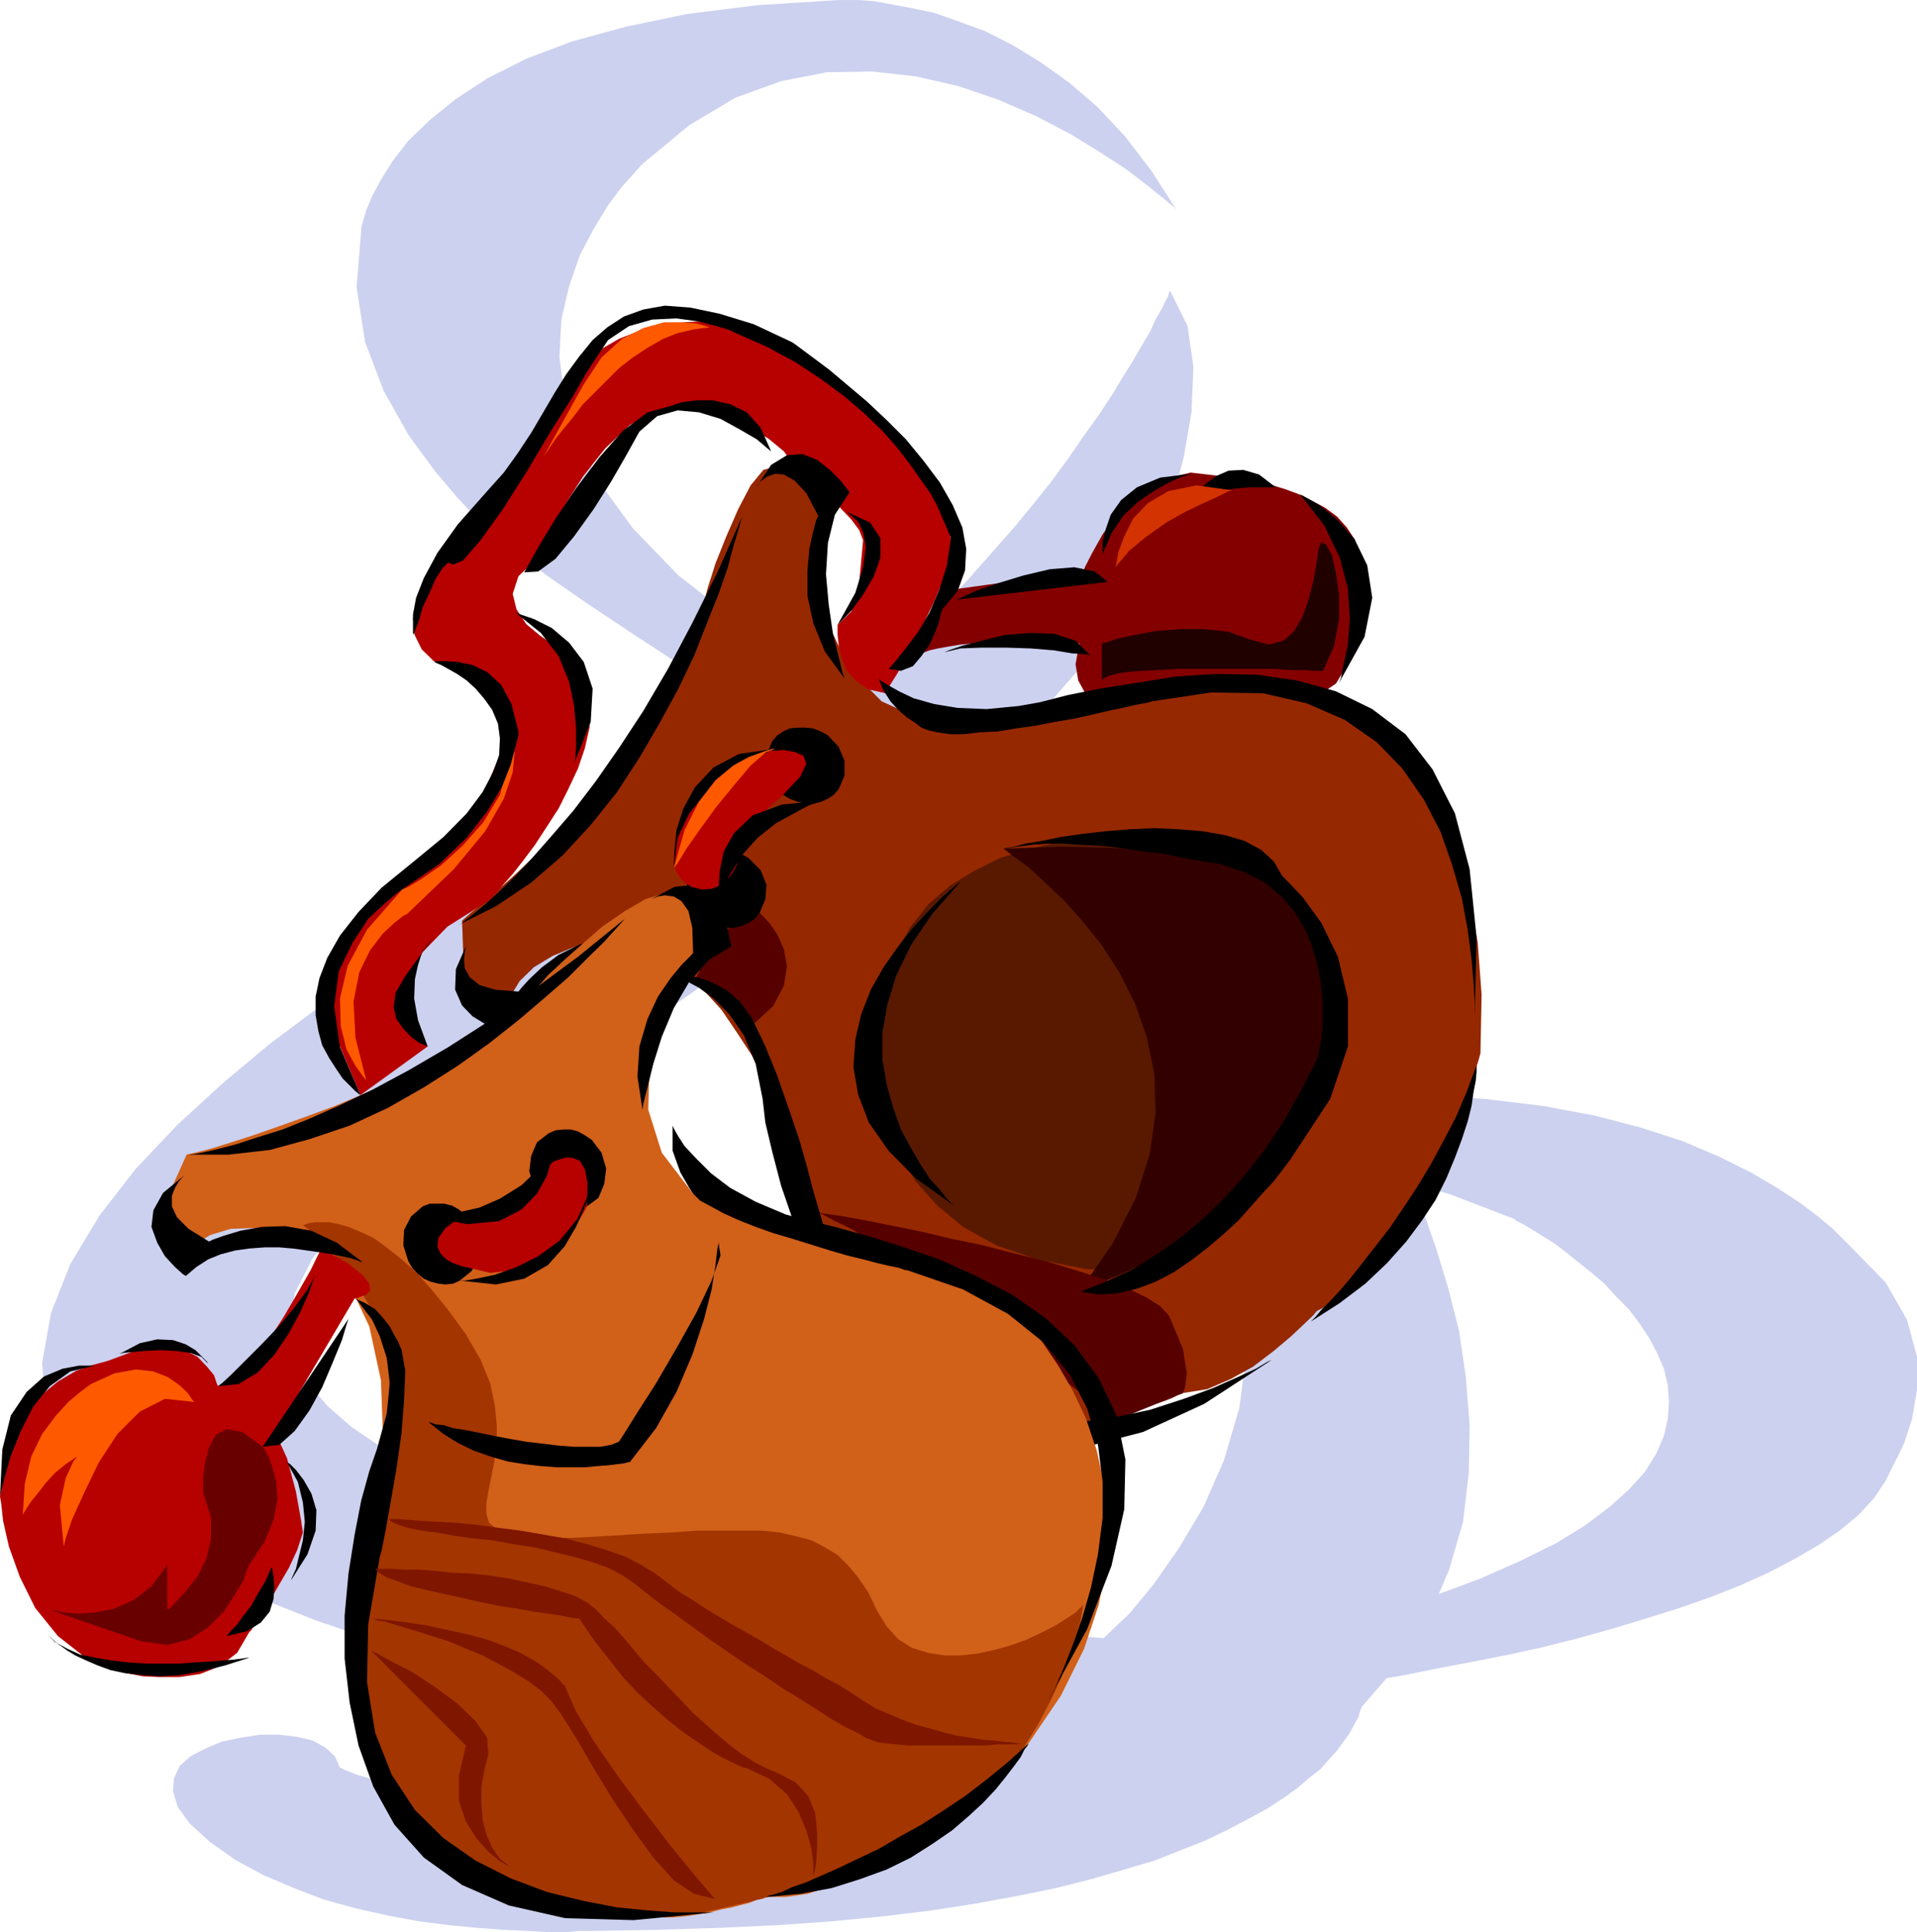 <svg height="480" viewBox="0 0 357.264 360" width="476.352" xmlns="http://www.w3.org/2000/svg"><path style="fill:#ccd1ef" d="m337.094 295.16-.216.217-.144.72-.576 1.08-.72 1.44-1.08 1.872-1.08 2.376-1.512 2.52-1.584 2.736-2.016 3.24-2.016 3.312-2.376 3.6-2.736 3.816-2.88 4.176-3.096 4.248-3.456 4.32-3.6 4.392-4.032 4.536-4.176 4.752-4.32 4.68-4.896 4.752-4.896 4.752-5.472 4.68-5.616 4.752-5.832 4.536-6.408 4.536-6.336 4.392-6.912 4.392-7.128 4.176-7.416 3.96-7.848 3.672-8.208 3.6-8.352 3.312-1.08.72-3.456 1.8-5.112 2.952-6.552 3.96-7.416 4.896-8.352 5.76-8.784 6.552-8.712 7.272-8.568 7.848-7.776 8.208-6.768 8.712-5.472 9.072-3.6 9.144-1.656 9.288.72 9.432 3.672 9.288v.144l.36.36.504.72.792.936.864 1.08 1.296 1.296 1.44 1.656 1.8 1.584 2.232 1.872 2.52 1.944 2.88 2.016 3.312 2.232 3.6 2.16 4.032 2.16 4.536 2.232 5.112 2.304 5.472 2.232 5.976 2.376 6.408 2.16 7.056 2.016 7.632 1.944 8.208 2.016 8.712 1.8 9.432 1.656 10.008 1.44 10.8 1.296 11.448 1.08 11.952.936 12.96.72 13.464.36h14.256l15.12-.144h.36l1.08-.216 1.872-.144 2.52-.216 2.88-.216 3.672-.36 3.96-.504 4.608-.576 5.04-.504 5.328-.72 5.616-.792 5.832-.864 6.192-.936 6.336-1.08 6.408-1.296 6.48-1.224 6.552-1.296 6.552-1.44 6.552-1.656 6.408-1.8 6.192-1.872 6.192-1.944 5.76-2.016 5.472-2.16 5.256-2.376 4.968-2.592 4.32-2.52 4.032-2.736 3.456-2.88 2.88-3.096 2.232-3.312 1.584-3.24.576-1.08 1.296-2.736 1.44-4.392.936-5.472v-6.192l-1.872-6.912-3.96-6.912L463.67 473l-.36-.36-1.08-1.08-1.8-1.8-2.592-2.16-3.456-2.592-4.176-2.736-4.896-2.88-5.976-2.952-6.768-2.88-7.776-2.52-8.568-2.232-9.648-1.8-10.728-1.296-11.664-.72-12.528.36-13.824 1.08-.72.216-2.232.36-3.24.936-4.176 1.08-5.112 1.44-5.616 1.8-6.048 2.232-6.192 2.52-6.12 2.88-6.048 3.456-5.472 3.888-4.896 4.32-4.176 4.536-3.024 5.328-1.8 5.616-.576 6.192.576-.576 1.224-1.8 2.376-2.52 3.24-3.312 4.176-3.816 4.896-4.032 5.832-3.96 6.696-4.032 7.488-3.456 8.208-3.096 8.928-2.16 9.576-1.296h10.584l10.944 1.296 11.808 2.88 12.384 4.752.144.216.72.36 1.296.72 1.44.864 1.8 1.152 2.016 1.224 2.16 1.656 2.232 1.8 2.52 2.016 2.376 2.016 2.16 2.376 2.376 2.376 2.016 2.664 1.8 2.736 1.44 2.736 1.296 2.952.72 3.096.216 3.096-.216 3.096-.72 3.24-1.44 3.312-2.16 3.456-2.952 3.24-3.6 3.24-4.608 3.456-5.4 3.312-6.552 3.24-7.488 3.312-8.712 3.24-9.864 3.096-10.872 3.096-12.384 3.096h-2.376l-2.016-.144h-2.16l-2.736-.216h-3.096l-3.6-.144-3.816-.36-4.176-.216-4.608-.36-4.68-.36-4.896-.36-5.328-.576-5.256-.504-5.616-.72-5.616-.72-5.832-.792-5.76-.864-5.832-.936-6.048-1.08-5.76-1.296-5.832-1.224-5.832-1.512-5.616-1.44-5.688-1.656-5.256-1.584-5.256-2.016-5.112-1.8-4.752-2.232-4.536-2.304-4.176-2.376-.936-.216-2.52-.864-3.672-1.296-4.536-1.8-5.04-2.376-5.472-2.952-5.112-3.456-4.536-3.96-3.672-4.392-2.52-5.112-.936-5.4 1.08-6.048 3.312-6.552 5.976-6.912 8.928-7.632 12.384-7.992.36-.216.936-.504 1.44-.72 1.8-1.296 2.52-1.296 2.952-1.8 3.24-2.016 3.672-2.16 4.176-2.52 4.392-2.736 4.536-2.952 4.896-3.096 5.112-3.24 5.256-3.672 5.256-3.6 5.472-3.744 5.616-4.032 5.688-3.96 5.472-4.248 5.616-4.32 5.472-4.392 5.256-4.536 5.184-4.536 4.896-4.536 4.968-4.536 4.536-4.752 4.176-4.752 3.96-4.536 3.672-4.752 3.24-4.536 2.736-4.536 2.376-4.536.576-1.656 1.656-4.176 1.944-6.192 2.016-7.632 1.44-8.352.36-8.424-1.08-7.632z" transform="translate(-119.006 -240.945)"/><path style="fill:#ccd1ef" d="m338.318 280.113-.504-.576-2.016-1.656-2.88-2.304-3.816-2.952-4.968-3.24-5.616-3.456-6.336-3.312-7.128-3.096-7.416-2.52-7.776-1.8-8.352-.936-8.424.144-8.496 1.656-8.568 3.096-8.568 5.112-8.352 6.912-.576.504-1.44 1.656-2.16 2.376-2.592 3.456-2.664 4.392-2.592 4.896-2.016 5.832-1.44 6.192-.36 6.912.936 7.416 2.376 7.848 4.176 8.208 6.192 8.496 8.496 8.784 11.304 8.856 14.04 8.928.864.576 2.952 1.224 4.32 2.232 5.832 2.88 6.912 3.816 7.776 4.392 8.568 4.896 8.856 5.616 9.288 6.048 9.072 6.552 8.928 7.056 8.352 7.272 7.704 7.632 6.696 7.776 5.472 8.208 4.176 8.208.36.72 1.296 2.16 1.584 3.456 2.232 4.752 2.376 5.616 2.304 6.696 2.232 7.344 2.016 7.992 1.224 8.352.72 8.928-.144 8.928-1.08 9.216-2.592 8.928-3.816 8.928-5.472 8.568-7.056 8.136v.216l-.216.36-.144.576-.216.72-.504.864-.576 1.08-.72 1.296-1.08 1.44-1.08 1.512-1.44 1.584-1.656 1.872-2.016 1.584-2.376 2.016-2.52 1.8-3.096 2.016-3.312 1.8-3.816 2.016-4.176 2.016-4.536 1.8-5.112 2.016-5.616 1.656-6.192 1.8-6.552 1.656-7.056 1.44-7.848 1.44-8.28 1.296-8.928 1.08-9.648.936-10.152.72-10.944.504-11.664.36-12.384.216h-1.944l-2.376.216h-3.312l-3.816-.216-4.536-.216-4.896-.36-5.256-.504-5.688-.72-5.76-1.08-5.832-1.296-6.048-1.656-5.616-2.16-5.616-2.376-5.328-2.88-4.68-3.312-3.816-3.456-2.232-3.096-.864-2.88.144-2.376 1.08-2.376 2.016-1.8 2.736-1.44 3.096-1.296 3.456-.72 3.672-.576h3.456l3.24.36 3.096.72 2.376 1.296 1.8 1.656.936 2.16h.144l.72.36.936.36 1.44.576 1.8.504 2.016.72 2.592.792 2.736.72 3.024.72 3.456.72 3.672.864 3.816.792 4.176.504 4.536.576 4.536.504 4.752.36 5.112.216h5.112l5.4-.216 5.472-.36 5.472-.504 5.832-.936 5.616-1.08 6.048-1.296 5.76-1.8 6.048-2.016 5.976-2.376 6.048-2.736 5.904-3.024 5.976-3.456 6.048-4.032 5.976-4.392.936-.504 2.376-2.016 3.24-3.096 4.392-4.176 4.536-5.472 4.68-6.696 4.608-7.704 3.816-8.712 2.88-9.792 1.44-10.944v-11.808l-2.16-12.744-4.536-13.824-7.128-14.544-10.368-15.624-13.608-16.344-1.08-.72-3.096-1.8-4.896-2.952-6.192-3.96-7.632-4.536-8.352-5.328-8.928-5.616-9.432-5.976-9.432-6.048-9.288-5.976-8.928-5.832-8.208-5.472-7.056-4.896-5.616-4.32-4.392-3.312-2.376-2.52-1.296-1.08-3.096-3.312-4.32-5.112-4.896-6.696-4.608-8.208-3.456-9.072-1.584-10.224.864-10.512v-.576l.36-1.296.576-1.944 1.08-2.592 1.656-3.096 2.16-3.456 2.952-3.816 3.96-3.816 4.896-3.96 5.832-3.816 7.272-3.672 8.568-3.24 10.008-2.736 11.448-2.376 13.32-1.656 14.904-.936h3.816l2.736.216 3.24.576 3.816.72 4.176.864 4.68 1.656 4.896 1.8 5.112 2.592 5.256 3.24 5.328 3.816 5.256 4.536 5.112 5.472 4.896 6.408z" transform="translate(-119.006 -240.945)"/><path style="fill:#962800" d="m249.686 355.065.36-1.296.864-3.312 1.44-4.536 2.016-5.04 2.232-5.112 2.304-4.392 2.376-2.88 2.592-.72 8.856 3.24-.36 1.656-.504 4.392-.36 6.12.504 7.272 1.872 7.848 3.456 7.272 5.976 6.048 8.712 3.96.576-.144 1.584-.216 2.592-.36 3.168-.72 4.032-.576 4.536-.72 5.112-.72 5.112-.72 5.4-.72 5.328-.72 5.256-.576 4.896-.504 4.752-.36 3.96-.216h3.456l2.736.216h.576l1.44.36 2.16.72 2.736.864 3.312 1.512 3.816 1.944 3.816 2.592 3.96 3.096 4.032 3.96 3.672 4.752 3.456 5.472 2.88 6.552 2.376 7.416 1.656 8.784.72 9.72-.216 10.944-.144.504-.36 1.296-.792 2.016-.864 2.736-1.296 3.24-1.44 3.672-1.656 3.816-1.8 4.176-2.16 4.176-2.376 4.176-2.592 4.032-2.664 3.816-2.736 3.456-3.096 2.88-3.312 2.376-3.24 1.656-.576.72-1.656 1.584-2.52 2.376-3.24 2.736-3.888 2.952-4.176 2.304-4.32 1.872-4.536.72-.216.144-.72.216-.936.504-1.44.576-1.8.576-2.016.72-2.16.72-2.592.72-2.88.576-2.88.504-3.096.36-3.096.216h-3.312l-3.456-.216-3.24-.504-3.456-.936-.36-.216-.936-.36-1.44-.864-1.8-.936-2.16-1.44-2.52-1.656-2.736-2.16-2.952-2.16-2.88-2.736-2.88-2.952-2.736-3.456-2.736-3.6-2.376-3.816-2.16-4.392-1.656-4.752-1.296-4.896v-.576l-.36-1.224-.504-2.232-.72-2.88-.936-3.24-1.296-3.816-1.656-4.248-1.8-4.176-2.16-4.32-2.736-4.176-2.88-4.248-3.456-3.816-3.816-3.24-4.392-2.88-4.896-2.16-5.328-1.44-.864.144-2.232.792-3.096 1.08-3.456 1.44-3.456 2.088-2.664 2.592-1.872 3.096v3.6l-8.496-7.632-.36-10.296.36-.36 1.224-1.08 2.016-1.656 2.736-2.376 3.096-2.736 3.456-3.24 3.6-3.816 4.032-4.032 4.032-4.32 3.816-4.608 3.816-4.68 3.456-4.968 3.096-4.896 2.52-5.04 2.016-4.968z" transform="translate(-119.006 -240.945)"/><path style="fill:#591900" d="M339.974 397.257h-.504l-1.512-.216-2.52-.144-3.096-.216h-3.6l-4.392.216-4.536.36-4.752.864-4.896 1.152-4.896 1.584-4.752 2.376-4.464 2.736-4.032 3.456-3.456 4.392-2.88 5.04-2.016 5.976-.216.504-.144 1.872-.36 2.52-.36 3.312v4.176l.144 4.32.72 4.752 1.296 5.112 2.016 4.896 2.88 4.752 4.032 4.536 4.824 3.96 6.192 3.456 7.632 2.592 8.928 1.8 10.728.576.36-.216 1.296-.936 1.8-1.224 2.16-1.656 2.952-2.16 3.096-2.376 3.24-2.736 3.312-2.952 3.456-3.24 3.24-3.456 3.096-3.456 2.52-3.672 2.376-3.6 1.656-3.672 1.08-3.6.216-3.672v-.36l.144-1.08v-1.8l.216-2.16-.216-2.736-.144-2.952-.576-3.24-.864-3.384-1.296-3.456-1.8-3.312-2.232-3.24-2.736-2.952-3.456-2.736-4.176-2.16-4.896-1.656z" transform="translate(-119.006 -240.945)"/><path style="fill:#300" d="m305.99 399.057.504.36 1.656 1.296 2.52 1.8 2.952 2.736 3.456 3.24 3.6 4.032 3.672 4.536 3.24 5.04 2.952 5.832 2.16 6.192 1.44 6.912.216 7.272-1.08 7.632-2.592 8.208-4.32 8.496-6.192 8.928.504-.144 1.872-.792 2.52-1.08 3.456-1.44 4.032-2.016 4.32-2.52 4.536-3.096 4.752-3.672 4.536-3.96 4.392-4.752 3.816-5.472 3.096-5.976 2.376-6.552 1.224-7.272.216-7.848-1.08-8.64v-.936l-.216-.864-.36-1.44-.72-1.512-1.08-1.584-1.656-1.872-2.376-1.8-2.88-1.656-3.816-1.584-4.752-1.512-5.832-1.224-6.912-.936-7.992-.504-9.432-.216z" transform="translate(-119.006 -240.945)"/><path style="fill:#560000" d="m271.502 466.809.72.216 1.8.216 3.096.504 3.816.72 4.752.936 5.256 1.08 5.472 1.296 5.904 1.224 5.832 1.512 5.832 1.44 5.472 1.656 5.04 1.584 4.392 1.656 3.672 1.8 2.664 1.656 1.656 1.8 2.592 6.192.72 4.536-.36 2.736-.36.936-12.6 5.112-.504-.36-1.296-1.152-2.016-1.584-2.88-2.232-3.312-2.52-3.816-2.88-4.176-3.096-4.32-3.456-4.608-3.312-4.608-3.456-4.608-3.096-4.536-3.096-4.32-2.736-3.816-2.52-3.672-1.8zm-10.944-55.729.576.505 1.224 1.296 1.512 2.16 1.224 2.736.576 3.24-.576 3.6-2.016 3.816-4.176 3.816-10.152-9.216.36-.576.72-1.584 1.296-2.16 1.584-2.376 2.016-2.376 1.872-1.8 1.944-1.08z" transform="translate(-119.006 -240.945)"/><path style="fill:#000" d="m205.982 416.913-.144.36-.216 1.08-.144 1.44.144 1.584.936 1.656 1.8 1.44 2.88.864 4.392.36.576-.72 1.44-1.584 2.376-2.232 3.096-2.304 3.96-1.944 4.752-1.512 5.256-.36 5.832 1.152-1.08.144-2.736.576-4.176 1.224-4.752 1.656-4.896 2.088-4.536 3.096-3.672 3.816-2.376 4.608-.72-.216-1.8-.36-2.52-.936-2.592-1.584-1.944-2.016-1.296-2.952.144-3.816zm38.592 5.904.504.216 1.872.72 2.304 1.224 2.736 2.016 2.952 2.952 2.736 3.96 2.16 5.256 1.296 6.552.504 4.392 1.296 5.472 1.656 6.336 2.376 6.912 2.88 7.272 3.6 7.128 4.392 7.056 5.256 6.408 5.832 5.472 6.912 4.536 7.56 3.096 8.568 1.224 9.432-.504 10.584-2.736 11.448-5.256 12.6-8.208-.792.36-2.16 1.296-3.456 1.584-4.536 2.016-5.472 2.016-6.192 2.016-6.696 1.44-7.128.936h-7.272l-7.272-1.152-7.056-2.304-6.84-3.816-6.408-5.688-5.472-7.416-4.896-9.864-3.6-12.168-.36-1.296-.936-3.6-1.44-5.112-2.016-5.976-2.16-6.192-2.376-5.832-2.376-4.896-2.376-3.312-.36-.144-.72-.72-1.08-.936-1.656-.936-1.8-.864-2.232-.72-2.16-.36z" transform="translate(-119.006 -240.945)"/><path style="fill:#d16019" d="m221.102 422.673.864-.792 2.232-2.088 3.24-2.88 3.816-3.312 4.176-2.88 3.816-2.232 3.528-1.08 2.52.576 6.336 7.056-1.08 1.296-2.376 3.672-3.24 5.184-2.952 6.696-1.944 7.632-.216 8.208 2.52 7.992 5.832 7.632.576.216 1.44.36 2.376.576 3.096.72 3.6.864 4.248.936 4.32 1.296 4.752 1.224 4.896 1.512 4.896 1.224 4.536 1.656 4.608 1.44 3.96 1.44 3.6 1.512 3.096 1.44 2.16 1.44.576.36 1.224 1.296 2.016 2.016 2.376 2.664 2.736 3.456 2.88 4.248 2.736 4.68 2.52 5.328 2.016 5.976 1.44 6.552.792 6.912-.36 7.416-1.512 7.848-2.736 8.208-4.32 8.712-6.048 8.928-.36.36-.864.936-1.656 1.584-2.016 1.872-2.52 2.304-2.952 2.592-3.168 2.736-3.672 2.736-3.816 2.664-3.816 2.736-4.176 2.376-3.96 2.232-4.248 1.584-3.96 1.296-4.032.576h-3.816l-.504.36-1.08.144-1.296.576-1.44.36-1.872.504-1.944.36-2.232.576-2.16.36-2.376.36-2.52.216h-2.376l-2.376-.216-2.376-.36-2.16-.576-2.16-.864h-.936l-1.08-.216h-1.656l-1.8-.144-2.232-.36-2.304-.576-2.592-.504-2.736-.792-2.736-.864-2.88-.936-3.096-1.44-2.88-1.44-2.736-1.872-2.952-1.944-2.52-2.376-.72-1.08-2.16-3.096-2.736-5.112-2.952-6.336-2.736-7.704-1.584-8.712-.216-9.432 1.8-10.008.576-1.8 1.296-5.112 1.224-7.272.936-9.144-.36-9.792-2.16-10.008-4.392-9.288-7.272-7.776-.936-.216-2.16-.576-3.312-.36-3.816-.144-3.96.144-3.816 1.152-2.952 1.8-1.8 3.24-3.816-10.728 4.176-9.288.576-.144 1.584-.36 2.736-.72 3.456-1.08 4.032-1.296 4.752-1.656 5.04-1.8 5.472-2.016 5.616-2.376 5.832-2.52 5.688-2.736 5.256-2.88 5.256-3.096 4.536-3.456 4.176-3.456z" transform="translate(-119.006 -240.945)"/><path style="fill:#a33500" d="M175.454 469.185h.144l.36-.144.72-.216.936-.144h2.736l1.8.36 1.8.504 2.232.936 2.376 1.08 2.304 1.656 2.736 2.16 2.952 2.592 2.88 3.24 3.096 3.816 3.312 4.536 2.736 4.752 1.8 4.392.864 4.176.36 3.816v3.456l-.504 3.24-.576 2.952-.504 2.52-.36 2.16v2.016l.504 1.656 1.296 1.08 2.16.936 3.096.72 4.392.144 5.832-.144 6.192-.36 5.616-.36 5.256-.216 4.896-.36h12.24l3.24.36 3.096.72 2.736.72 2.52 1.296 2.376 1.44 2.016 2.016 1.8 2.16 1.872 2.736 1.584 3.312 1.872 3.096 2.16 2.376 2.52 1.584 2.952.936 3.096.504h3.024l3.24-.36 3.312-.72 3.024-.864 2.952-1.08 2.736-1.296 2.52-1.296 2.016-1.296 1.656-1.08.864-.864.576-.576-.216 1.296-.36 2.016-.864 2.664-1.08 3.456-1.512 4.032-1.944 4.176-2.376 4.536-2.952 4.752-3.456 4.536-3.96 4.392-4.536 4.176-5.04 3.6-5.832 3.096-6.408 2.376-7.272 1.44-.36.216-1.08.36-1.656.72-2.304.72-2.736 1.08-3.312.936-3.6.936-3.816.864-4.176.936-4.248.576-4.32.36-4.536.144-4.392-.144-4.392-.792-3.96-1.08-4.032-1.584-.504-.216-1.512-.576-1.944-.72-2.952-1.224-3.24-1.872-3.456-2.304-3.672-2.736-3.6-3.456-3.672-4.176-3.096-4.752-2.88-5.472-2.016-6.192-1.44-7.056-.36-8.064.504-8.712 1.872-9.792.144-1.44.72-4.032.936-5.832.72-6.696.72-6.912.216-6.552-.576-5.112-1.296-3.096-.36-.576-.72-1.584-1.44-2.376-1.8-2.952-2.232-2.88-2.304-3.096-2.736-2.88z" transform="translate(-119.006 -240.945)"/><path style="fill:#b70000" d="m178.91 473.577-.576 1.08-1.44 2.952-2.376 4.176-2.736 4.68-3.096 4.752-3.096 4.176-3.24 2.952-2.736.864-.216-.504-.504-1.512-1.296-1.584-1.8-1.872-2.736-1.44-3.456-.504-4.536.504-5.832 2.16-.72.216-2.16.576-3.096 1.08-3.456 2.016-3.672 3.024-3.24 4.608-2.592 5.976-1.296 7.848.216 1.224.36 3.312 1.08 4.752 2.016 5.616 2.88 5.832 4.248 5.256 5.616 4.392 7.272 2.52.72.144 2.16.432 3.096.144h3.816l3.816-.576 3.672-1.44 3.24-2.52 2.232-3.816.36-.36.864-1.296 1.296-2.016 1.44-2.376 1.656-2.88 1.8-3.096 1.512-3.24 1.08-3.312-.36-2.376-.936-5.256-1.656-6.192-2.16-4.752 14.76-25.056h.36l.864-.36.936-.36.72-.72-.144-1.296-1.296-1.656-2.736-2.16zm19.8-37.657-.504-.72-1.296-1.8-1.296-2.735-.72-3.672.576-4.176 2.304-4.464 4.608-4.752 7.776-4.896.36-.36.936-.936 1.296-1.584 1.8-2.016 2.016-2.592 2.16-2.88 2.16-3.312 2.232-3.456 1.8-3.6 1.8-3.816 1.296-3.816.864-3.816.216-3.672-.576-3.6-1.224-3.456-2.232-3.096-.72-.36-1.944-1.08-2.736-1.872-2.592-2.16-1.8-2.736-.72-2.88 1.08-3.312 3.672-3.456.504-1.296 1.8-3.456 2.592-4.896 3.456-5.472 4.176-5.256 4.536-4.32 4.752-2.736 5.112-.216.72.216 1.944.144 2.952.72 3.24 1.08 3.672 1.296 3.456 2.016 2.88 2.376 2.232 3.096.504.36 1.296 1.08 2.016 1.656 2.16 1.944 2.16 2.232 2.232 2.376 1.44 1.944.72 1.872-.216 2.376-.504 5.4-1.44 5.472-2.592 2.52v1.871l.216 2.016.504 2.16.936 2.376 1.656 1.944 2.376 1.656 3.24.72.576-1.08 1.584-2.52 2.232-4.032 2.304-4.536 2.376-4.896 2.016-4.752 1.08-3.96v-3.096l-.144-.936-.216-1.08-.36-1.656-.72-2.016-.936-2.16-1.224-2.736-1.872-2.736-1.944-3.096-2.736-3.096-3.312-3.456-3.816-3.456-4.536-3.456-5.112-3.456-5.976-3.456-6.912-3.24h-.36l-.936-.216-1.584-.144h-4.392l-2.52.144-2.952.36-3.096.576-3.096.936-3.096 1.224-2.88 1.656-2.952 2.16-2.52 2.592-2.16 3.24-1.656 3.816-1.296 4.536-.36.36-1.224.936-1.656 1.656-2.16 2.16-2.592 2.52-2.88 2.736-2.736 3.312-2.736 3.24-2.736 3.456-2.16 3.672-1.872 3.456-1.224 3.456-.576 3.24.36 3.096 1.296 2.592 2.376 2.304.504.216 1.656.576 2.016.864 2.52 1.44 2.592 1.656 1.944 2.016 1.656 2.376.576 2.736-.216.72-.504 2.376-.936 3.24-1.8 4.176-2.376 4.896-3.456 5.112-4.536 5.112-5.688 4.896-1.08.36-2.376 1.296-3.24 2.52-3.312 3.672-2.52 5.112-.936 6.624 1.296 8.352 4.392 10.368z" transform="translate(-119.006 -240.945)"/><path style="fill:#840000" d="m295.838 350.889 25.056-3.456.36-.936 1.296-2.52 1.944-3.456 2.736-3.888 3.672-3.6 4.536-2.736L340.91 329l6.192.72h.36l.864.216 1.512.144 1.8.216 2.016.576 2.52.504 2.376.72 2.52.936 2.592 1.296 2.304 1.224 2.232 1.656 1.8 2.016 1.44 2.16.936 2.592.36 2.664-.36 3.312v.72l-.216 2.16-.36 3.096-.504 3.456-.72 3.456-1.152 3.096-1.44 2.376-1.584 1.08h-1.656l-1.8-.144h-2.376l-2.952-.216h-6.696l-3.672-.144h-3.816l-3.816.144h-3.816l-3.456.36-3.24.216-2.952.36-2.52.504-1.8.576-.576-.936-1.296-2.376-.504-3.024.72-3.888h-1.08l-1.152-.144h-15.048l-2.592.144-2.304.216-2.16.36-2.016.36-1.584.36-1.512.576z" transform="translate(-119.006 -240.945)"/><path style="fill:#000" d="m235.43 412.16-.504.577-1.296 1.44-2.16 2.376-2.952 2.88-3.6 3.6-4.392 3.816-4.896 4.176-5.472 4.32-5.832 4.176-6.336 4.032-6.696 3.816-7.128 3.312-7.488 2.52-7.416 2.016-7.632.864h-7.848.36l1.296-.144 1.8-.36 2.52-.576 3.312-.864 3.96-1.296 4.608-1.44 5.04-2.016 5.688-2.52 6.192-2.952 6.696-3.6 7.272-4.248 7.632-4.896 7.992-5.616 8.568-6.336zm-82.008 47.737-.36.36-.72.792-.72 1.224-.576 1.44v2.016l.936 2.016 2.16 2.16 3.816 2.376.72-.36 2.016-.72 3.096-.936 4.032-.72 4.32-.144 4.896.864 4.752 2.232 4.752 3.6h-.216l-.864-.36-1.08-.36-1.656-.36-1.8-.36-2.232-.36-2.52-.36-2.592-.36-2.52-.216h-2.736l-2.88.216-2.592.36-2.736.72-2.304.936-2.232 1.44-1.944 1.656-.576-.36-1.44-1.296-1.872-2.016-1.44-2.52-1.08-2.952.36-3.096 1.8-3.24zm31.68 22.968.504.36 1.08 1.44 1.656 2.16 1.44 3.096 1.296 4.032.576 4.752-.576 5.616-1.8 6.552-1.44 4.176-1.512 5.472-1.224 6.336-1.152 7.272-.72 7.848v7.992l.936 8.208 1.656 7.992 2.736 7.632 3.96 7.128 5.472 6.12 7.128 5.112 8.712 3.816 10.512 2.376 12.744.36 14.904-1.44h-7.272l-4.896-.36-5.832-.576-6.336-1.224-6.768-1.656-6.696-2.52-6.552-3.312-5.976-4.176-5.328-5.256-4.32-6.552-3.096-7.848-1.512-9.432.216-10.728 2.16-12.6.36-1.224.72-3.672.936-5.256 1.08-6.192.936-6.552.504-6.336.216-5.472-.72-4.032-.216-.36-.36-.936-.72-1.224-.864-1.656-1.296-1.656-1.44-1.584-1.872-1.152zm55.296-74.376.36-.144.864-.36 1.296-.216 1.656.216 1.44.864 1.296 1.872.72 3.096.144 4.68-.504.576-1.656 1.656-2.016 2.448-2.376 3.456-1.944 4.176-1.512 5.112-.36 5.616.936 6.192.144-1.08.792-3.096 1.08-4.392 1.584-5.04 2.232-5.328 2.88-4.896 3.672-4.104 4.176-2.52-.216-.72-.36-2.016-.72-2.592-1.296-2.664-1.944-2.232-2.592-1.224-3.456.36zm3.96 42.191.216.505.72 1.296 1.296 2.016 2.16 2.304 2.736 2.736 3.6 2.736 4.752 2.592 5.616 2.376 4.032 1.08 5.112 1.224 5.976 1.656 6.552 2.016 6.912 2.376 6.84 3.096 6.696 3.456 6.192 4.32 5.472 5.112 4.536 6.192 3.312 6.912 1.656 8.208-.216 9.288-2.376 10.512-4.536 11.808-7.272 13.32.36-.72 1.08-2.016 1.44-3.312 1.656-4.176 1.8-5.112 1.656-5.76 1.296-6.192.864-6.768v-6.696l-.864-6.912-2.016-6.768-3.24-6.336-4.968-6.048-6.552-5.256-8.352-4.536-10.44-3.6h-.36l-1.152-.432-1.8-.36-2.16-.504-2.736-.72-2.952-.72-3.24-.936-3.456-1.08-3.456-1.08-3.672-1.08-3.24-1.152-3.096-1.224-2.88-1.296-2.376-1.296-2.016-1.08-1.296-1.296-.72-1.08-1.656-2.88-1.44-4.032zm66.312 115.129-.144.36-.576.72-.72 1.44-1.224 1.656-1.656 2.16-1.8 2.232-2.376 2.52-2.736 2.52-3.024 2.592-3.672 2.52-3.96 2.52-4.536 2.232-4.968 1.8-5.256 1.656-5.832 1.08-6.336.576.36-.216.864-.216 1.656-.504 2.016-.936 2.52-.864 2.952-1.296 3.24-1.44 3.456-1.656 3.816-1.8 3.816-2.232 4.176-2.304 4.032-2.592 4.104-2.736 4.032-3.096 3.96-3.24z" transform="translate(-119.006 -240.945)"/><path style="fill:#000" d="M198.926 505.977h.36l.864.36 1.512.144 1.8.576 2.376.36 2.52.504 2.736.576 3.096.576 2.88.504 3.096.36 2.952.36 2.88.216h4.896l2.016-.36 1.44-.576.936-1.44 2.52-4.032 3.456-5.4 3.816-6.552 3.672-6.552 2.88-6.048 1.656-4.68-.36-2.376-.216 1.08-.36 3.096-.72 4.536-1.44 5.616-2.16 6.552-2.952 6.912-3.816 6.768-4.896 6.336h-.36l-.72.216-1.296.144-1.656.216-1.944.144-2.376.216h-5.256l-2.952-.216-3.096-.36-3.096-.504-3.24-.936-3.096-1.08-2.952-1.44-2.664-1.656zm29.448-40.248 2.16-1.584 1.08-2.592.36-2.88-.864-2.952-.936-1.224-.864-1.152-1.296-.864-1.296-.72-1.296-.36h-1.44l-1.44.144-1.296.576-2.16 1.656-1.08 2.52-.36 2.88.864 2.952.936 1.224.936 1.152 1.224.864 1.296.72 1.296.36h1.44l1.44-.144zm-23.688 13.824 2.232-1.8 1.224-2.376.216-2.88-.936-2.952-.72-1.224-1.08-1.08-1.08-.936-1.296-.72-1.44-.36h-2.736l-1.296.504-2.16 1.872-1.296 2.52-.144 2.88.936 2.952.72 1.224 1.08 1.152 1.08.864 1.296.576 1.44.36 1.296.144 1.44-.144zm52.632-142.344-.216.72-.504 1.8-.936 3.096-1.08 4.032-1.656 4.752-2.16 5.4-2.376 6.048-2.952 6.192-3.456 6.336-3.816 6.552-4.176 6.408-4.896 6.12-5.256 5.688-5.832 5.04-6.552 4.392-6.912 3.456.36-.144.936-.792 1.44-1.08 2.16-1.8 2.376-2.16 3.096-2.952 3.24-3.456 3.672-4.176 4.032-4.68 4.176-5.472 4.32-6.192 4.536-6.912 4.608-7.848 4.536-8.568 4.68-9.432zm2.736-5.616.144-.36.72-.72 1.08-.792 1.512-.504 1.584.144 2.016 1.152 2.16 2.304 2.232 4.248-.36.72-.576 2.16-.72 3.24-.36 4.032v4.752l1.08 5.04 2.16 5.328 3.672 5.04-.36-1.08-.72-2.88-1.08-4.392-.792-5.472-.504-5.616.36-5.832 1.296-5.256 2.736-4.176-.432-.576-1.224-1.584-2.016-2.016-2.376-1.872-2.736-1.08-2.88.216-2.952 1.8zm22.68 35.784.36.36 1.296.792 2.16 1.224 2.736 1.296 3.816 1.08 4.392.72 5.4.216 5.976-.576 4.032-.72 5.04-1.296 6.048-1.224 6.912-1.08 7.056-1.152 7.632-.504 7.704.144 7.416 1.08 7.272 2.016 6.768 3.312 6.192 4.68 5.04 6.552 4.176 8.208 2.736 10.368 1.296 12.744-.36 15.048v-3.096l-.216-3.672-.36-4.248-.72-5.472-1.08-5.832-1.8-6.192-2.16-6.192-3.096-5.976-4.032-5.832-4.752-4.896-5.976-4.176-7.128-3.096-8.136-1.872-9.648-.144-11.088 1.656-.36.144-1.08.216-1.872.36-2.16.504-2.736.576-3.096.72-3.24.72-3.456.576-3.672.72-3.6.504-3.456.576-3.312.144-3.096.36h-2.448l-2.376-.36-1.656-.36-.36-.144-.936-.36-1.224-.936-1.44-.936-1.656-1.44-1.44-1.584-1.296-2.016zm111.456 72v1.296l-.144 1.584-.432 2.232-.36 2.52-.72 2.88-1.08 3.312-1.296 3.456-1.584 3.816-2.016 4.032-2.52 3.816-2.952 3.96-3.6 4.032-4.032 3.816-4.752 3.6-5.4 3.456.144-.144.72-.72 1.08-1.296 1.656-1.656 1.8-1.944 2.016-2.376 2.16-2.736L375.47 473l2.52-3.24 2.592-3.816 2.52-3.816 2.52-4.176 2.376-4.392 2.376-4.536 2.016-4.752zm-118.872-51.408 1.08-2.52v-2.736l-1.08-2.592-2.016-2.16-1.296-.72-1.44-.576-1.44-.144h-1.44l-1.512.144-1.224.576-1.08.72-.936 1.08-1.08 2.592v2.664l.864 2.592 2.232 2.16 1.224.72 1.512.576 1.44.36h1.44l1.44-.36 1.296-.576 1.08-.72zm-14.76 23.111 1.08-2.591.216-2.664-1.08-2.736-2.232-2.232-1.224-.72-1.512-.504-1.44-.36h-1.44l-1.44.36-1.296.504-1.08.72-.936 1.08-1.08 2.592v2.736l1.08 2.736 2.016 2.16 1.296.72 1.44.576 1.44.36h1.44l1.512-.36 1.224-.576 1.08-.72z" transform="translate(-119.006 -240.945)"/><path style="fill:#000" d="m305.99 399.057.504-.144 1.512-.216 2.16-.576 3.096-.504 3.456-.72 3.96-.576 4.392-.504 4.536-.36 4.536-.216 4.536.216 4.392.36 4.176.72 3.672 1.08 3.096 1.656 2.376 2.16 1.584 2.736 1.08 1.08 2.736 2.88 3.456 4.752 3.096 6.336 1.872 7.776v8.928l-3.312 9.792-7.056 10.728-.216.36-.72.936-1.08 1.44-1.44 1.872-2.016 2.16-2.232 2.52-2.304 2.592-2.736 2.52-2.952 2.52-3.096 2.376-3.24 2.232-3.456 1.8-3.456 1.296-3.672.864-3.456.216-3.6-.576h.36l.864-.36 1.512-.576 1.8-.72 2.376-1.08 2.736-1.224 3.096-1.872 3.24-2.16 3.456-2.52 3.672-3.096 3.6-3.456 3.816-4.248 3.672-4.68 3.6-5.256 3.456-6.048 3.312-6.552v-.36l.144-1.08.36-1.656.216-2.16v-5.616l-.36-3.096-.576-3.24-1.08-3.456-1.296-3.096-1.944-3.24-2.376-2.736-3.096-2.592-3.816-1.944-4.536-1.512-5.472-.864h-.216l-.72-.216-1.08-.144-1.44-.36-1.8-.36-2.232-.216-2.376-.36-2.52-.36-2.736-.36-2.736-.216-2.88-.144-2.952-.216h-2.88l-2.88.216-2.736.36zm-7.992 6.192-.504.36-1.296 1.08-2.016 1.8-2.304 2.376-2.736 2.952-2.736 3.456-2.736 3.888-2.376 4.176-1.8 4.608-1.08 4.68-.36 5.112.864 5.112 2.016 5.256 3.672 5.256 5.04 5.112 7.128 5.112-.36-.36-.936-.936-1.296-1.656-1.8-1.944-1.8-2.736-1.8-3.096-1.872-3.456-1.44-4.032-1.224-4.392-.792-4.68V433.4l.936-5.328 1.656-5.4 2.736-5.616 3.96-5.832zM177.83 478.473l-.432.936-.864 2.52-1.656 3.672-2.16 3.96-2.592 3.816-3.096 3.312-3.6 2.16-3.816.36.72-.504 1.8-1.656 2.592-2.592 2.88-2.88 3.312-3.456 2.88-3.456 2.376-3.24zm6.12 8.207-.36 1.08-.864 2.88-1.656 4.033-2.016 4.752-2.376 4.32-2.736 3.816-2.88 2.592-3.096.36zm-26.136 8.353-.216-.36-.936-.936-1.224-1.224-1.8-1.08-2.376-.792-2.952-.144-3.24.72-3.816 2.016.72-.216 1.656-.144 2.304-.216 2.952-.144 2.88.144 2.736.36 2.016.72zm14.688 18.36.576.36 1.08 1.08 1.44 1.872 1.44 2.52.936 3.096-.144 3.816-1.512 4.392-3.096 4.896.216-.576.72-1.584.576-2.376.72-2.952.36-3.456-.36-3.6-.936-3.816zm-2.88 19.512.144.504.216 1.296.144 2.016-.144 2.16-.72 2.376-1.656 2.016-2.52 1.584-3.816.936.144-.216.72-.864 1.08-1.08 1.152-1.656 1.44-1.8 1.224-2.232 1.512-2.52zm-4.176 16.92h-.36l-.936.144-1.656.216-1.944.144-2.376.216-2.736.144-2.952.216h-6.336l-3.312-.216-3.024-.36-2.952-.504-2.88-.576-2.376-1.08-2.016-1.08-1.656-1.512.216.216.36.36.72.72 1.08.72 1.296.936 1.44.864 2.016.936 2.16.936 2.376.864 2.736.576 3.096.36 3.456.216 3.6-.216 4.032-.72 4.392-1.08zM294.974 362.48l.864-.36 2.52-.863 3.6-.936 4.392-1.08 4.68-.36 4.392.144 4.032 1.296 2.736 2.736-.936-.216-2.376-.144-3.456-.576-4.392-.36-4.536-.144h-4.536l-3.96.144zm2.16-9.791 1.008-.36 2.736-1.296 4.176-1.44 4.752-1.44 4.896-1.152 4.536-.36 3.816.792 2.376 1.944zm27.36-8.569v-2.159l.576-2.376.936-2.736 1.944-2.736 2.952-2.376 4.32-1.8 5.832-.72-.504.144-1.656.576-2.376 1.08-2.52 1.44-2.952 2.016-2.736 2.592-2.16 3.24zm16.92-10.511.36-.432.792-1.08 1.44-1.224 1.8-1.296 2.16-.936 2.736-.144 2.952.864 3.096 2.376h-4.968l-2.304.216-2.592.36-2.736.504zM198.71 435.92l-.504-.215-1.152-.504-1.44-1.08-1.44-1.512-1.296-1.8-.504-2.16.36-2.736 1.8-3.096 5.112-7.056-.36.432-.72.864-.936 1.44-.72 2.232-.576 2.664-.144 3.6.72 4.032zm16.344-80.855.936.36 2.52.864 3.312 1.656 3.24 2.736 2.736 3.6 1.656 4.968-.36 6.192-3.096 7.776.216-.864.144-2.232v-3.456l-.36-4.176-.936-4.536-1.944-4.752-3.312-4.32zm1.656-7.488.72-1.296 2.016-3.6 3.096-5.112 3.816-5.616 4.392-5.832 4.32-4.896 4.608-3.456 3.96-1.08.72-.216 1.656-.576 2.736-.36h3.096l3.24.72 3.096 1.512 2.592 2.88 1.944 4.392-.72-.576-1.944-1.656-3.096-1.8-3.672-2.016-4.032-1.224-3.96-.36-3.816 1.08-3.312 2.88-.72 1.296-1.8 3.24-2.736 4.752-3.24 5.112-3.672 5.112-3.456 4.176-3.24 2.376zm59.688-11.448.36.144.936.792 1.224 1.08.936 1.944.504 2.736-.504 3.816-1.44 4.752-3.312 5.976.72-.72 1.872-1.944 2.16-2.952 2.016-3.456 1.224-3.456v-3.6l-1.944-2.952zm84.888-3.096 1.08.576 2.52 1.44 3.312 2.736 3.24 3.6 2.376 4.896.936 6.048-1.44 7.272-4.752 8.568.36-.936.504-2.52.792-3.672.36-4.896-.36-5.472-1.512-5.832-2.88-5.976zm-224.568 162.36h-2.952l-3.096.576-3.456 1.44-3.24 2.88-2.952 4.392-1.584 6.336-.432 8.784.216-1.08.72-2.736 1.08-3.816 1.872-4.608 2.304-4.536 3.096-3.816 3.816-2.736z" transform="translate(-119.006 -240.945)"/><path style="fill:#b70000" d="m204.902 467.6.576-.215 1.584-.36 2.232-.936 2.736-1.08 2.88-1.296 2.736-1.8 2.52-2.016 1.656-2.304.36-.216.936-.36 1.224-.36h1.296l1.44.576.936 1.584.504 2.736-.144 4.176-.36.72-1.08 1.872-2.016 2.52-2.52 2.736-3.312 2.376-4.032 1.656-4.68.504-5.472-1.296-.36-.144-1.08-.36-1.296-.72-1.08-1.08-.576-1.296.216-1.656 1.296-1.8zm55.656-86.543.72-.216h1.656l2.16-.144 2.016.36 1.656.72.504 1.44-1.08 2.376-3.24 3.456-.36.36-1.296 1.08-1.656 1.512-1.584 1.944-1.872 2.016-1.224 2.16-.792 2.016.216 1.8-.216.432-.36.72-.504.864-.936 1.08-1.224.936-1.512.576-1.8.144-2.016-.504-1.8-1.296-1.08-1.8-.36-2.232.144-2.52.576-2.736 1.08-2.52 1.44-2.376 1.872-2.16.144-.432.72-.864.936-1.296 1.44-1.44 1.656-1.44 1.8-1.08 2.016-.792z" transform="translate(-119.006 -240.945)"/><path style="fill:#000" d="M198.71 467.745h.72l2.232-.144 2.88-.792 3.816-.864 3.816-1.656 4.032-2.52 3.456-3.312 2.736-4.536v.936l-.576 2.16-.936 3.096-1.8 3.24-2.88 2.952-4.176 2.16-5.832.576zm5.976 11.808h.936l2.16-.36 3.456-.72 4.032-1.44 4.032-2.016 3.96-2.88 3.312-4.032 2.304-5.112-.144.936-.936 2.376-1.44 3.24-2.16 3.672-3.096 3.456-4.392 2.52-5.256 1.08zm67.68-89.424-.72.216-2.016.72-2.664 1.44-3.312 1.8-3.456 2.736-3.096 3.456-2.376 4.032-1.44 5.112-.144-.936-.216-2.16.216-3.312.72-3.6 1.944-3.456 3.456-3.312 5.472-2.016zm-8.856-9.649-.792.36-2.16.937-3.096 1.44-3.456 2.376-3.456 3.096-3.096 3.816-2.16 4.536-.72 5.688v-.936l.144-2.52.36-3.672 1.296-4.032 2.16-3.96 3.456-3.672 4.752-2.52z" transform="translate(-119.006 -240.945)"/><path style="fill:#680000" d="m167.966 510.513.36.504.72 1.296.72 2.016.72 2.736.216 3.24-.72 3.816-1.656 4.032-2.88 4.392-.36.72-.72 2.16-1.656 2.736-2.016 3.096-2.88 2.88-3.456 2.232-4.176 1.08-4.968-.72-16.92-5.832.72.144 1.872.36 2.52.216 3.312-.216 3.6-.72 3.672-1.656 3.24-2.52 2.952-3.96v8.352l.504-.36 1.296-1.296 1.8-2.016 2.016-2.52 1.656-3.312.864-3.6v-4.176l-1.44-4.536v-2.952l.36-2.736.72-2.736 1.296-2.376 2.016-1.08 2.88.576z" transform="translate(-119.006 -240.945)"/><path style="fill:#210000" d="m324.35 360.825.72-.144 2.16-.72 3.312-.72 3.816-.72 4.536-.36h4.536l4.536.504 4.032 1.44 3.456.936 2.736-.72 2.016-1.8 1.584-2.736 1.152-3.312.864-3.456.576-3.24.36-2.592.504-1.224.936.504 1.08 2.016.72 3.312.576 3.96v4.536l-.936 4.968-2.016 4.68h-1.584l-2.016-.144h-2.376l-3.096-.216h-18l-3.456.216-3.312.144-2.664.216-2.232.36-1.584.504-.936.576z" transform="translate(-119.006 -240.945)"/><path style="fill:#ff5900" d="m155.222 502.16-.36-.36-.864-1.295-1.512-1.44-2.16-1.512-2.736-1.08-3.24-.36-4.032.72-4.392 2.016-.504.36-1.44 1.08-2.232 1.872-2.304 2.52-2.592 3.456-2.016 4.176-1.224 5.112-.36 5.832.144-.36.576-.936.864-1.296 1.296-1.584 1.44-1.872 1.656-1.8 2.016-1.656 2.16-1.44-.72.936-1.44 3.096-1.08 5.04.72 7.704.36-1.512 1.224-3.6 2.232-4.896 2.736-5.688 3.456-5.256 4.176-4.176 4.68-2.376zm32.04-59.903-.576-.72-1.44-2.016-1.656-3.024-1.08-4.392-.144-5.112 1.44-6.12 3.6-6.696 6.552-7.488 1.152-.504 2.52-1.512 3.6-2.52 4.032-3.672 3.816-4.32 3.096-5.112 1.656-6.192-.36-6.696.36.504.504 1.656.576 2.736-.36 3.816-1.656 4.896-3.456 6.048-5.832 7.056-8.712 8.352-.72.36-1.656 1.296-2.16 2.016-2.376 3.096-2.016 4.104-1.08 5.472.36 6.696zm64.008-140.328-.72-.216-1.8-.504-2.736-.216h-3.24l-3.888 1.08-3.96 2.016-3.816 3.456-3.456 5.256-7.488 13.464.216-.36.504-.72.72-1.08 1.152-1.656 1.44-1.8 1.656-2.016 1.8-2.376 2.16-2.16 2.16-2.16 2.376-2.376 2.592-2.016 2.736-1.8 2.88-1.656 2.736-1.08 3.096-.72z" transform="translate(-119.006 -240.945)"/><path style="fill:#d33300" d="m326.87 346.64.216-.863.36-2.016 1.08-2.88 1.656-3.312 2.736-2.88 3.816-2.232 5.256-1.08 6.696.936-.72.144-1.8.936-2.88 1.296-3.312 1.584-3.6 2.016-3.672 2.592-3.24 2.664z" transform="translate(-119.006 -240.945)"/><path style="fill:#ff5900" d="M263.51 380.48h-.576l-1.8.577-2.592.936-2.88 1.584-3.312 2.736-3.096 4.032-2.664 5.256-2.016 7.128.72-.936 1.656-2.736 2.52-3.6 3.096-4.248 3.24-3.96 3.096-3.672 2.736-2.376z" transform="translate(-119.006 -240.945)"/><path style="fill:#000" d="m186.182 444.993-.216-.144-.72-.576-1.08-1.08-1.296-1.296-1.224-1.8-1.296-2.016-1.296-2.376-.72-2.664-.504-2.952v-3.456l.72-3.456 1.44-3.744 2.376-4.176 3.456-4.392 4.32-4.536 5.832-4.752 5.688-4.68 4.32-4.392 2.952-3.96 1.944-3.672 1.152-3.24.144-3.096-.36-2.736-1.08-2.592-1.44-2.016-1.656-1.944-1.656-1.512-1.8-1.224-1.656-.936-1.296-.72-.864-.36-.36-.216.504-.144h1.656l2.16.144 2.736.576 2.736 1.296 2.592 2.376 1.944 3.6 1.296 5.112v.72l-.576 2.16-.864 3.312-1.656 4.176-2.736 4.536-3.816 4.896-5.112 4.896-6.912 4.752-.864.576-2.376 2.016-3.096 2.88-2.88 4.392-2.592 5.328-.864 6.552 1.08 7.632zm10.008-85.753-.216-.36v-3.455l.576-3.096 1.44-3.672 2.52-4.68 3.816-5.328 5.472-6.192 3.096-3.456 2.592-3.6 2.52-3.816 2.16-3.672 2.232-3.816 2.16-3.456 2.376-3.24 2.52-3.096 2.736-2.376 3.096-2.016 3.6-1.296 4.032-.72 4.752.36 5.472 1.152 6.336 1.944 7.056 3.312.576.36 1.44 1.08 2.232 1.656 2.88 2.16 3.24 2.736 3.672 3.096 3.672 3.456 3.6 3.6 3.312 4.032 3.024 4.032 2.376 4.176 1.8 4.176.72 3.96-.216 4.032-1.368 3.816-2.88 3.456-.216.576-.36 1.584-.72 2.016-1.08 2.376-1.512 2.16-1.584 1.872-2.232.864-2.304-.36.504-.504 1.08-1.296 1.872-2.376 2.16-2.88 2.016-3.456 1.8-4.176 1.44-4.608.72-4.896v-.36l-.36-.72-.504-1.296-.72-1.584-.936-2.232-1.296-2.376-1.8-2.52-2.016-2.88-2.376-3.096-2.736-3.096-3.456-3.312-3.6-3.096-4.392-3.24-4.68-3.096-5.472-2.952-6.048-2.664-.864-.432-2.376-.72-3.312-.864-4.176-.576-4.536.216-4.32 1.224-3.888 2.592-3.024 4.536-1.152 1.8-2.52 4.392-4.032 6.336-4.32 7.272-4.536 7.128-4.176 5.832-3.312 3.816-1.8.72-.936-.36-1.08 1.08-1.296 2.016-1.08 2.52-1.296 2.736-.72 2.52-.72 1.872z" transform="translate(-119.006 -240.945)"/><path style="fill:#7f1600" d="M191.438 523.977h1.656l2.016.144 2.52.216 2.88.144 3.672.216 3.6.36 4.248.576 3.96.504 4.176.72 4.176.72 4.032 1.08 3.816 1.152 3.456 1.224 2.88 1.512 2.592 1.584 2.16 1.656 2.376 1.8 2.376 1.44 2.52 1.656 2.376 1.44 2.52 1.512 2.592 1.44 2.52 1.44 2.376 1.44 2.52 1.44 2.592 1.512 2.376 1.224 2.52 1.512 2.376 1.224 2.376 1.512 2.16 1.44 2.376 1.44 2.52 1.08 2.52 1.08 2.592.936 2.736.72 2.52.72 2.376.576 2.448.36 2.232.36 1.944.144 1.872.216 1.584.144 1.296.216h1.8-1.08l-1.08.144h-3.6l-2.232.216h-14.472l-2.016-.216-1.8-.144-1.656-.216-1.08-.36-1.296-.504-1.584-.936-2.232-1.08-2.52-1.44-2.88-1.872-3.096-1.944-3.312-2.016-3.456-2.376-3.456-2.16-3.456-2.376-3.456-2.376-3.24-2.376-2.952-2.16-2.88-2.016-2.592-2.016-1.944-1.584-2.232-1.512-2.736-1.44-3.024-1.08-3.312-.936-3.6-.864-3.888-.936-3.816-.576-3.816-.72-3.816-.36-3.456-.504-3.24-.576-2.736-.36-2.52-.504-1.872-.576-1.224-.576z" transform="translate(-119.006 -240.945)"/><path style="fill:#7f1600" d="M188.918 533.265h3.096l2.304.144h2.592l3.096.216 3.24.36 3.456.144 3.456.36 3.672.576 3.456.72 3.24.72 2.952.936 2.736.864 2.304 1.296 1.656 1.296 1.44 1.584 1.872 1.656 1.8 2.016 1.8 2.16 2.016 2.376 2.16 2.16 2.232 2.376 2.304 2.376 2.232 2.376 2.376 2.16 2.304 2.016 2.376 2.016 2.232 1.656 2.304 1.44 2.016 1.08 2.232.936 3.456 1.8 2.304 2.52 1.296 3.096.36 3.456v3.096l-.144 2.736-.36 1.8-.216.72v-2.52l-.36-2.736-.936-3.24-1.44-3.456-2.16-3.312-3.312-2.88-4.32-2.016h-.216l-.504-.144-.936-.432-1.08-.504-1.44-.72-1.656-.936-2.016-1.296-2.16-1.44-2.232-1.584-2.52-2.016-2.52-2.232-2.736-2.52-2.736-2.88-2.736-3.456-2.88-3.672-2.736-4.032h-.36l-1.296-.144-1.656-.36-2.376-.36-2.736-.36-3.024-.576-3.456-.504-3.456-.72-3.456-.792-3.312-.72-3.24-.72-2.952-.72-2.52-.936-2.016-.72-1.44-.864z" transform="translate(-119.006 -240.945)"/><path style="fill:#7f1600" d="M188.198 542.48h.36l.864.433 1.296.144 1.8.576 2.376.72 2.376.72 2.736.864 2.88.936 3.096 1.296 2.952 1.224 2.88 1.512 2.88 1.584 2.736 1.656 2.376 1.8 2.016 2.016 1.656 2.232 3.096 4.896 3.24 5.616 3.456 5.616 3.816 5.688 3.672 5.04 3.816 4.248 3.816 2.52 3.816.936-1.08-1.296-2.952-3.456-4.176-5.112-4.752-6.192-4.896-6.552-4.536-6.552-3.456-5.76-2.016-4.608v-.144l-.36-.216-.36-.504-.72-.72-.936-.792-1.08-.864-1.44-1.08-1.8-1.08-2.16-1.152-2.592-1.08-2.88-1.08-3.456-.936-3.816-.864-4.392-.936-4.752-.72zm0 6.049 1.08.504 2.736 1.512 3.816 1.944 4.176 2.736 4.176 3.096 3.456 3.312 2.16 3.096.216 3.096-.72 2.88-.576 3.096v3.096l.216 3.096.72 2.736 1.08 2.52 1.44 2.016 2.016 1.656-.576-.36-1.584-.936-2.016-1.656-2.232-2.52-1.944-3.096-1.296-3.816v-4.752l1.296-5.616z" transform="translate(-119.006 -240.945)"/></svg>
